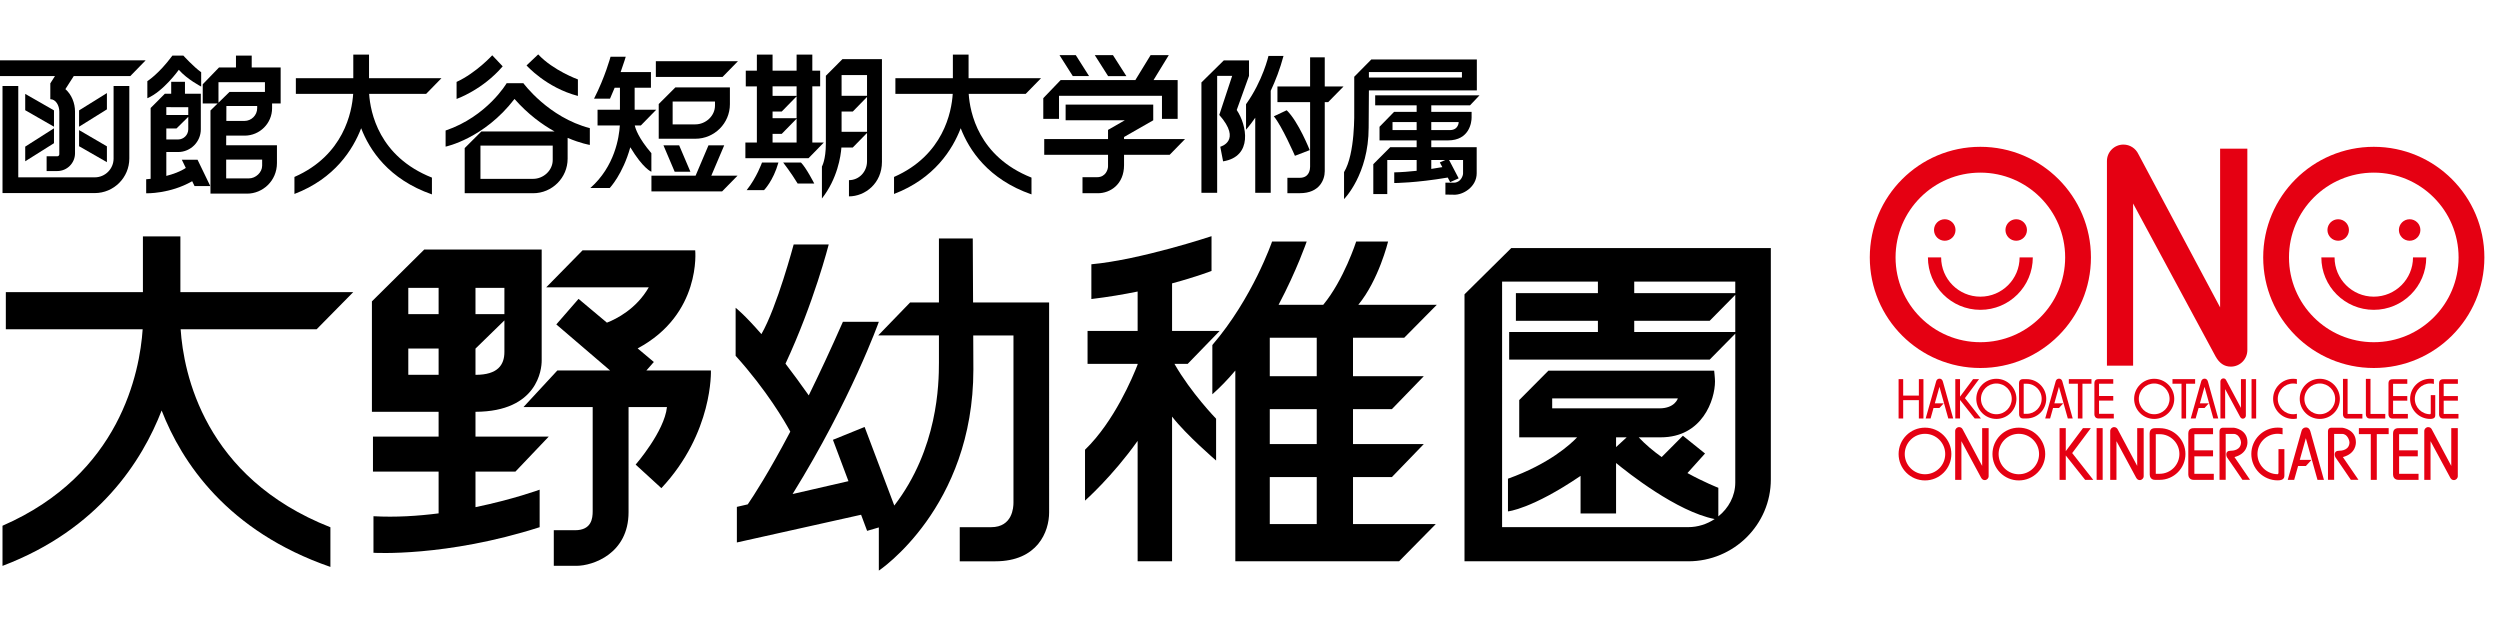 <?xml version="1.0" encoding="utf-8"?>
<!-- Generator: Adobe Illustrator 15.0.0, SVG Export Plug-In  -->
<!DOCTYPE svg PUBLIC "-//W3C//DTD SVG 1.1//EN" "http://www.w3.org/Graphics/SVG/1.1/DTD/svg11.dtd">
<svg version="1.1"
	 xmlns="http://www.w3.org/2000/svg" xmlns:xlink="http://www.w3.org/1999/xlink" xmlns:a="http://ns.adobe.com/AdobeSVGViewerExtensions/3.0/"
	 x="0px" y="0px" width="480px" height="120px" viewBox="0 -10.444 480 120" enable-background="new 0 -10.444 480 120"
	 xml:space="preserve">
<defs>
</defs>
<polygon fill="#E50012" points="368.422,62.349 368.422,65.51 365.411,65.51 365.411,62.349 364.53,62.349 364.53,69.907 
	365.411,69.907 365.411,66.385 368.422,66.385 368.422,69.907 369.3,69.907 369.3,62.349 "/>
<rect x="432.298" y="62.349" fill="#E50012" width="0.884" height="7.559"/>
<polygon fill="#E50012" points="401.563,62.349 397.216,62.349 397.216,63.231 398.949,63.231 398.949,69.907 399.831,69.907 
	399.831,63.231 401.563,63.231 "/>
<polygon fill="#E50012" points="421.465,62.349 417.117,62.349 417.117,63.231 418.852,63.231 418.852,69.907 419.729,69.907 
	419.729,63.231 421.465,63.231 "/>
<path fill="#E50012" d="M413.606,62.283c-2.131,0-3.854,1.727-3.854,3.852c0,2.13,1.723,3.854,3.854,3.854
	c2.121,0,3.851-1.724,3.851-3.854C417.457,64.01,415.728,62.283,413.606,62.283z M413.606,69.09c-1.638,0-2.953-1.319-2.953-2.955
	c0-1.627,1.315-2.947,2.953-2.947c1.626,0,2.952,1.32,2.952,2.947C416.559,67.771,415.232,69.09,413.606,69.09z"/>
<path fill="#E50012" d="M383.305,62.283c-2.133,0-3.856,1.727-3.856,3.852c0,2.13,1.724,3.854,3.856,3.854
	c2.124,0,3.849-1.724,3.849-3.854C387.153,64.01,385.429,62.283,383.305,62.283z M383.305,69.09c-1.636,0-2.958-1.319-2.958-2.955
	c0-1.627,1.322-2.947,2.958-2.947c1.625,0,2.951,1.32,2.951,2.947C386.256,67.771,384.93,69.09,383.305,69.09z"/>
<path fill="#E50012" d="M445.402,62.283c-2.126,0-3.854,1.727-3.854,3.852c0,2.13,1.729,3.854,3.854,3.854
	c2.121,0,3.852-1.724,3.852-3.854C449.254,64.01,447.523,62.283,445.402,62.283z M445.402,69.09c-1.632,0-2.958-1.319-2.958-2.955
	c0-1.627,1.326-2.947,2.958-2.947c1.627,0,2.947,1.32,2.947,2.947C448.35,67.771,447.029,69.09,445.402,69.09z"/>
<polygon fill="#E50012" points="380.34,69.907 377.262,65.998 379.983,62.349 378.833,62.349 376.327,65.717 376.327,62.349 
	375.417,62.349 375.417,69.907 376.327,69.907 376.327,66.349 379.149,69.907 "/>
<path fill="#E50012" d="M369.729,69.907h0.943l0.563-2.016h1.138l0.825-0.9h-1.711l0.884-3.165l1.702,6.081h0.941l-1.966-7.037
	c-0.093-0.371-0.313-0.615-0.661-0.615c-0.315,0-0.575,0.217-0.64,0.508L369.729,69.907z"/>
<path fill="#E50012" d="M392.679,69.907h0.938l0.569-2.016h1.134l0.827-0.9h-1.71l0.88-3.165l1.705,6.081h0.939l-1.968-7.037
	c-0.089-0.371-0.309-0.615-0.66-0.615c-0.313,0-0.572,0.217-0.64,0.508L392.679,69.907z"/>
<path fill="#E50012" d="M420.623,69.907h0.938l0.568-2.016h1.141l0.823-0.9h-1.715l0.891-3.165l1.696,6.081h0.94l-1.968-7.037
	c-0.09-0.371-0.311-0.615-0.655-0.615c-0.314,0-0.575,0.217-0.646,0.508L420.623,69.907z"/>
<path fill="#E50012" d="M427.412,62.536c-0.092-0.198-0.288-0.329-0.519-0.329c-0.314,0-0.574,0.257-0.574,0.57v7.13h0.91V64.26
	l2.875,5.331c0.133,0.225,0.293,0.352,0.53,0.352c0.316,0,0.571-0.259,0.571-0.577v-7.017h-0.943v5.526L427.412,62.536z"/>
<path fill="#E50012" d="M389.112,62.349c0,0-0.377,0-0.602,0c-0.226,0-0.86,0-0.86,0.79c0,0.465,0.021,5.761,0.021,5.982
	c0,0.316,0.161,0.781,0.775,0.781c0.17,0,0.666,0,0.666,0c2.08,0,3.769-1.695,3.769-3.779
	C392.881,64.041,391.192,62.349,389.112,62.349z M389.112,69.012l-0.561-0.004v-5.776h0.561c1.595,0,2.89,1.293,2.89,2.892
	C392.002,67.721,390.707,69.012,389.112,69.012z"/>
<path fill="#E50012" d="M403.013,69.008V66.47h2.732v-0.882h-2.732v-2.356h2.732v-0.883c0,0-2.545,0-2.773,0
	c-0.217,0-0.849,0-0.849,0.79c0,0.465,0,5.761,0,5.982c0,0.316,0.179,0.781,0.788,0.781c0.17,0,2.939,0,2.939,0v-0.891
	L403.013,69.008z"/>
<path fill="#E50012" d="M459.472,69.028v-2.543h2.727v-0.882h-2.727v-2.356h2.728v-0.879c0,0-2.542,0-2.766,0
	c-0.222,0-0.845,0-0.845,0.782c0,0.471,0,5.762,0,5.992c0,0.309,0.168,0.774,0.78,0.774c0.167,0,2.94,0,2.94,0V69.03L459.472,69.028
	z"/>
<path fill="#E50012" d="M469.189,69.028v-2.543h2.726v-0.882h-2.726v-2.356h2.726v-0.879c0,0-2.535,0-2.761,0
	c-0.22,0-0.851,0-0.851,0.782c0,0.471,0,5.762,0,5.992c0,0.309,0.174,0.774,0.783,0.774c0.17,0,2.94,0,2.94,0V69.03L469.189,69.028z
	"/>
<path fill="#E50012" d="M449.852,62.304c0,1.364,0,6.608,0,6.839c0,0.309,0.174,0.774,0.785,0.774c0.167,0,2.942,0,2.942,0V69.03
	l-2.84-0.002v-6.725H449.852z"/>
<path fill="#E50012" d="M454.248,62.304c0,1.364,0,6.608,0,6.839c0,0.309,0.171,0.774,0.787,0.774c0.166,0,2.938,0,2.938,0V69.03
	l-2.837-0.002v-6.725H454.248z"/>
<path fill="#E50012" d="M441.001,69.004c-0.229,0.057-0.468,0.086-0.71,0.086c-1.63,0-2.957-1.319-2.957-2.955
	c0-1.627,1.327-2.947,2.957-2.947c0.242,0,0.481,0.027,0.71,0.084v-0.923c-0.23-0.043-0.468-0.065-0.71-0.065
	c-2.131,0-3.853,1.727-3.853,3.852c0,2.13,1.722,3.854,3.853,3.854c0.242,0,0.479-0.024,0.71-0.068V69.004z"/>
<path fill="#E50012" d="M466.593,69.988c-2.127,0-3.851-1.724-3.851-3.854c0-2.125,1.724-3.852,3.851-3.852
	c0.243,0,0.485,0.022,0.712,0.065v0.923c-0.224-0.057-0.469-0.084-0.712-0.084c-1.631,0-2.949,1.32-2.949,2.947
	c0,1.636,1.318,2.955,2.949,2.955c0,0,0.111-0.038,0.111-0.223c0-0.187,0-3.44,0-3.44h0.863c0,0,0,3.569,0,3.834
	C467.567,69.522,467.552,69.988,466.593,69.988z"/>
<rect x="402.552" y="71.754" fill="#E50012" width="1.159" height="9.936"/>
<polygon fill="#E50012" points="458.624,71.754 452.905,71.754 452.905,72.908 455.19,72.908 455.19,81.689 456.343,81.689 
	456.343,72.908 458.624,72.908 "/>
<polygon fill="#E50012" points="401.904,81.689 397.86,76.548 401.442,71.754 399.932,71.754 396.629,76.174 396.629,71.754 
	395.436,71.754 395.436,81.689 396.629,81.689 396.629,77.008 400.346,81.689 "/>
<path fill="#E50012" d="M439.247,81.689h1.237l0.748-2.657h1.491l1.087-1.177h-2.251l1.163-4.167l2.235,8.001h1.239l-2.588-9.257
	c-0.12-0.481-0.405-0.81-0.871-0.81c-0.407,0-0.755,0.285-0.84,0.67L439.247,81.689z"/>
<path fill="#E50012" d="M369.598,71.665c-2.8,0-5.067,2.267-5.067,5.066c0,2.798,2.268,5.066,5.067,5.066
	c2.795,0,5.065-2.269,5.065-5.066C374.663,73.932,372.393,71.665,369.598,71.665z M369.598,80.612c-2.144,0-3.887-1.736-3.887-3.881
	c0-2.146,1.743-3.881,3.887-3.881c2.146,0,3.884,1.735,3.884,3.881C373.481,78.876,371.744,80.612,369.598,80.612z"/>
<path fill="#E50012" d="M387.612,71.665c-2.793,0-5.059,2.267-5.059,5.066c0,2.798,2.266,5.066,5.059,5.066
	c2.799,0,5.069-2.269,5.069-5.066C392.682,73.932,390.411,71.665,387.612,71.665z M387.612,80.612c-2.142,0-3.88-1.736-3.88-3.881
	c0-2.146,1.738-3.881,3.88-3.881c2.147,0,3.888,1.735,3.888,3.881C391.5,78.876,389.76,80.612,387.612,80.612z"/>
<path fill="#E50012" d="M376.83,71.988c-0.122-0.251-0.375-0.428-0.681-0.428c-0.417,0-0.755,0.34-0.755,0.756v9.373h1.196v-7.427
	l3.78,7.008c0.167,0.297,0.382,0.465,0.699,0.465c0.417,0,0.75-0.34,0.75-0.76v-9.222h-1.246v7.261L376.83,71.988z"/>
<path fill="#E50012" d="M466.902,71.991c-0.121-0.251-0.379-0.431-0.686-0.431c-0.411,0-0.754,0.34-0.754,0.756v9.373h1.202v-7.427
	l3.781,7.008c0.165,0.297,0.38,0.465,0.697,0.465c0.412,0,0.755-0.34,0.755-0.76v-9.222h-1.253v7.261L466.902,71.991z"/>
<path fill="#E50012" d="M406.596,71.991c-0.121-0.251-0.377-0.431-0.679-0.431c-0.421,0-0.755,0.34-0.755,0.756v9.373h1.198v-7.427
	l3.778,7.008c0.169,0.297,0.383,0.465,0.696,0.465c0.418,0,0.754-0.34,0.754-0.76v-9.222h-1.245v7.261L406.596,71.991z"/>
<path fill="#E50012" d="M414.648,71.762c0,0-0.494,0-0.789,0c-0.298,0-1.132,0-1.132,1.033c0,0.615,0.022,7.576,0.022,7.87
	c0,0.409,0.214,1.024,1.019,1.024c0.223,0,0.88,0,0.88,0c2.737,0,4.955-2.231,4.955-4.97
	C419.604,73.98,417.386,71.762,414.648,71.762z M414.648,80.522l-0.737-0.001v-7.603h0.737c2.098,0,3.797,1.702,3.797,3.801
	C418.445,78.821,416.746,80.522,414.648,80.522z"/>
<path fill="#E50012" d="M421.318,80.521v-3.351h3.588v-1.153h-3.588v-3.099h3.588v-1.157c0,0-3.345,0-3.636,0
	c-0.295,0-1.117,0-1.117,1.033c0,0.615,0,7.576,0,7.87c0,0.409,0.225,1.024,1.028,1.024c0.222,0,3.867,0,3.867,0v-1.167
	L421.318,80.521z"/>
<path fill="#E50012" d="M460.63,80.521v-3.351h3.585v-1.153h-3.585v-3.099h3.585v-1.157c0,0-3.341,0-3.636,0s-1.113,0-1.113,1.033
	c0,0.615,0,7.576,0,7.87c0,0.409,0.224,1.024,1.028,1.024c0.22,0,3.866,0,3.866,0v-1.167L460.63,80.521z"/>
<path fill="#E50012" d="M437.318,81.785c-2.796,0-5.064-2.268-5.064-5.065c0-2.799,2.269-5.066,5.064-5.066
	c0.321,0,0.639,0.03,0.936,0.087v1.208c-0.295-0.072-0.61-0.111-0.936-0.111c-2.145,0-3.885,1.737-3.885,3.883
	c0,2.144,1.74,3.881,3.885,3.881c0,0,0.149-0.047,0.149-0.298c0-0.247,0-4.521,0-4.521h1.135c0,0,0,4.699,0,5.04
	C438.603,81.171,438.576,81.785,437.318,81.785z"/>
<path fill="#E50012" d="M426.148,81.683v-9.307c0,0-0.045-0.7,0.669-0.7c0.718,0,1.679,0,2,0c0.326,0,2.692,0.405,2.692,2.775
	c0,0.293,0,2.197-2.49,2.864l2.99,4.367h-1.46c0,0-2.756-4.059-2.894-4.218c-0.244-0.298-0.468-1.358,0.547-1.358
	c0.568,0,2.074-0.126,2.074-1.655c0-0.249-0.348-1.583-1.409-1.583h-1.532v8.814H426.148z"/>
<path fill="#E50012" d="M446.97,81.683v-9.307c0,0-0.054-0.7,0.665-0.7c0.715,0,1.679,0,2.004,0c0.318,0,2.692,0.405,2.692,2.775
	c0,0.293,0,2.197-2.499,2.864l2.994,4.367h-1.463c0,0-2.749-4.059-2.887-4.218c-0.248-0.298-0.467-1.358,0.545-1.358
	c0.564,0,2.077-0.126,2.077-1.655c0-0.249-0.349-1.583-1.413-1.583h-1.53v8.814H446.97z"/>
<path fill="#E50012" d="M410.557,19.121c-0.511-1.066-1.601-1.806-2.856-1.806c-1.756,0-3.169,1.416-3.169,3.166v39.289h5.024
	V28.627l15.846,29.384c0.704,1.238,1.609,1.938,2.922,1.938c1.744,0,3.166-1.42,3.166-3.169V18.105h-5.229v30.464L410.557,19.121z"
	/>
<path fill="#E50012" d="M380.23,17.744c-11.728,0-21.23,9.507-21.23,21.235s9.503,21.233,21.23,21.233
	c11.726,0,21.232-9.506,21.232-21.233S391.956,17.744,380.23,17.744z M380.23,55.26c-8.992,0-16.282-7.29-16.282-16.281
	c0-8.99,7.29-16.278,16.282-16.278c8.99,0,16.281,7.288,16.281,16.278C396.512,47.97,389.221,55.26,380.23,55.26z"/>
<path fill="#E50012" d="M373.395,31.651c1.14,0,2.064,0.926,2.064,2.065c0,1.142-0.925,2.063-2.064,2.063
	c-1.145,0-2.066-0.921-2.066-2.063C371.328,32.577,372.25,31.651,373.395,31.651z"/>
<path fill="#E50012" d="M387.112,31.651c-1.138,0-2.065,0.926-2.065,2.065c0,1.142,0.928,2.063,2.065,2.063
	c1.146,0,2.064-0.921,2.064-2.063C389.177,32.577,388.258,31.651,387.112,31.651z"/>
<path fill="#E50012" d="M390.298,38.979c0,5.56-4.509,10.065-10.067,10.065c-5.561,0-10.07-4.506-10.07-10.065h2.538
	c0,4.16,3.372,7.537,7.532,7.537c4.161,0,7.532-3.377,7.532-7.537H390.298z"/>
<path fill="#E50012" d="M455.766,17.744c-11.726,0-21.232,9.507-21.232,21.235s9.507,21.233,21.232,21.233
	c11.728,0,21.234-9.506,21.234-21.233S467.493,17.744,455.766,17.744z M455.766,55.26c-8.99,0-16.28-7.29-16.28-16.281
	c0-8.99,7.29-16.278,16.28-16.278c8.996,0,16.282,7.288,16.282,16.278C472.048,47.97,464.762,55.26,455.766,55.26z"/>
<circle fill="#E50012" cx="448.933" cy="33.715" r="2.064"/>
<circle fill="#E50012" cx="462.652" cy="33.715" r="2.064"/>
<path fill="#E50012" d="M465.839,38.979c0,5.56-4.515,10.065-10.073,10.065c-5.557,0-10.067-4.506-10.067-10.065h2.537
	c0,4.16,3.371,7.537,7.53,7.537c4.162,0,7.531-3.377,7.531-7.537H465.839z"/>
<path d="M70.874,7.579h10.943l2.946-3.014H70.853V0.034h-3.021v4.531H56.804v3.014h11.007c-0.232,3.462-1.794,11.785-11.28,15.95
	v3.268c7.759-2.967,11.251-8.561,12.812-12.623c1.61,4.197,5.281,9.811,13.587,12.705v-3.223
	C72.744,19.615,71.108,11.119,70.874,7.579z"/>
<polygon points="216.264,4.17 213.688,0.141 210.199,0.141 212.758,4.17 "/>
<polygon points="209.098,4.161 206.551,0.141 203.424,0.141 205.975,4.161 "/>
<polygon points="226.109,4.93 221.477,4.93 224.408,0.141 220.916,0.141 217.986,4.93 203.646,4.93 200.311,8.401 200.311,12.377 
	203.33,12.377 203.33,7.944 223.098,7.944 223.098,12.377 226.109,12.377 "/>
<path d="M227.52,16.263h-11.705V15.86l5.607-3.208v-3.01H204.6v3.01h11.359l-3.217,1.845v1.766h-12.25v3.02h12.25v2.21
	c0,0.635-0.477,2.083-2.088,2.083h-2.814v3.08h2.949c2.381,0,5.027-1.707,5.027-5.393v-1.98h8.754L227.52,16.263z"/>
<path d="M185.99,7.579h10.945l2.949-3.014h-13.918V0.034h-3.014v4.531h-11.037v3.014h11.01c-0.221,3.462-1.787,11.785-11.27,15.95
	v3.268c7.754-2.967,11.242-8.561,12.801-12.623c1.615,4.197,5.281,9.811,13.59,12.705v-3.223
	C187.861,19.615,186.225,11.119,185.99,7.579z"/>
<path d="M21.809,19.993c0,1.995-1.621,3.612-3.614,3.612H3.508V6.073H0.482v20.554h17.713c3.655,0,6.634-2.979,6.634-6.634V6.073
	h-3.02V19.993z"/>
<path d="M0,1.146v3.015h10.552L9.646,5.582L9.66,5.598v3.004c1.065,0,1.727,1.229,1.727,2.366v8.209
	c0,0.212-0.174,0.388-0.387,0.388H8.951v2.831H11c1.879,0,3.403-1.527,3.403-3.412v-8.017c0-1.614-0.656-3.256-1.849-4.301
	l1.607-2.506h10.858l2.94-3.015H0z"/>
<polygon points="10.364,10.75 4.841,7.586 4.841,10.718 10.364,13.882 "/>
<polygon points="4.841,20.521 10.364,17.05 10.364,14.189 4.841,17.707 "/>
<polygon points="20.527,7.426 15.183,10.75 15.183,13.882 20.527,10.552 "/>
<polygon points="15.183,17.629 20.527,20.694 20.527,17.654 15.183,14.534 "/>
<path d="M48.328,2.515V0.233h-3.022v2.282h-3.262l-3.119,3.223v3.682h2.863l-1.376,1.348v14.456v1.509h7.039
	c2.962,0,5.724-2.423,5.724-5.873v-3.409h-9.749l0.009-1.854h3.539c2.905,0,5.267-2.368,5.267-5.267V9.419h1.644V3.99V2.515H48.328z
	 M50.333,20.196v1.167c0,1.297-1.241,2.445-2.538,2.445h-4.369v-3.612H50.333z M49.379,10.328c0,1.35-1.1,2.449-2.453,2.449h-3.469
	l0.008-2.865h5.914V10.328z M50.869,7.21h-0.039h-6.771l-2.112,2.063V5.337h8.922V7.21z"/>
<path d="M34.911,20.228l0.763,1.571c-1.073,0.714-2.445,1.2-3.74,1.531v-4.585h2.257c2.41,0,4.367-1.961,4.367-4.366V7.551h-3.045
	V5.268H32.87v2.283h-1.218l-2.731,2.743V23.89c-0.532,0.065-0.854,0.085-0.854,0.085v2.692c0,0,4.543,0.149,8.833-2.319l0.453,0.935
	h3.023l-2.445-5.056H34.911z M34.19,16.335h-2.257v-2.113h1.953l2.261-2.232v2.389C36.147,15.455,35.265,16.335,34.19,16.335z
	 M36.147,10.14v1.501h-4.214V10.13L36.147,10.14z"/>
<path d="M34.333,2.956c1.644,1.872,4.292,3.219,4.292,3.219V3.421c-1.434-1.007-3.417-3.188-3.417-3.188h-2.108
	c-2.654,3.588-4.809,4.898-4.809,4.898v3.283C31.383,7.107,34.333,2.956,34.333,2.956z"/>
<path d="M89.222,17.989v8.667h13.136c3.647,0,6.626-2.971,6.626-6.628v-2.517v-1.486c2.528,1.083,4.263,1.355,4.263,1.355v-3.222
	c-7.955-2.062-12.757-8.625-12.757-8.625h-3.217c0,0-3.723,6.364-11.719,9.083v3.09c0,0,7.372-1.512,13.229-9.152
	c2.58,2.935,5.308,4.914,7.702,6.247H92.416L89.222,17.989z M106.123,20.281c0,1.992-1.773,3.614-3.765,3.614H92.247v-6.384h13.876
	V20.281z"/>
<path d="M96.516,2.29l-2.007-2.119c0,0-3.07,3.373-6.845,5.111v3.271C87.663,8.554,92.648,6.822,96.516,2.29z"/>
<path d="M110.957,7.976V4.805c0,0-4.731-1.709-7.624-4.805l-2.238,2.118C101.096,2.118,104.871,6.389,110.957,7.976z"/>
<path d="M161.756,0.905l-2.712,2.718l-0.479,0.481v12.999c0,3.168-0.757,4.424-0.757,4.424v6.14c2.981-3.798,3.626-8.148,3.74-9.788
	h2.182l2.738-2.799v5.453c0,1.99-1.515,3.612-3.468,3.612v3.115c3.106,0,6.333-2.511,6.333-6.627V3.97V1.306V0.905H161.756z
	 M161.584,14.866v-3.89h2.147l2.738-2.805v6.695H161.584z M166.469,7.953h-4.885V3.97h4.885V7.953z"/>
<path d="M158.179,16.916h-2.213V6.137h1.504V3.121h-1.504V0.034h-3.018v3.087h-4.615V0.034h-3.014v3.087h-2.129v3.017h2.129v10.779
	h-2.205v3.016h12.118L158.179,16.916z M148.333,10.976h1.756l2.859-2.923v4.195h-4.615V10.976z M152.948,6.137V7.96h-4.615V6.137
	H152.948z M148.333,15.264h1.756l2.859-2.922v4.574h-4.615V15.264z"/>
<path d="M143.356,26.065h3.335c0,0,1.766-1.757,2.77-5.308h-3.157C146.305,20.758,145.298,23.638,143.356,26.065z"/>
<path d="M150.368,20.758c0,0,1.512,1.945,2.778,4.032h3.188c0,0-1.542-3.027-2.553-4.032H150.368z"/>
<path d="M140.141,9.568V9.057V6.741V6.339h-10.475l-2.72,2.718l-0.471,0.471v6.667h7.037
	C137.167,16.195,140.141,13.224,140.141,9.568z M129.147,9.057h8.132V9.82c0,1.992-1.783,3.614-3.767,3.614h-4.365V9.057z"/>
<polygon points="141.682,1.309 125.922,1.309 125.922,4.328 138.73,4.328 "/>
<path d="M123.038,13.646l2.952-3.015h-4.139V6.407h3.128V3.387h-5.815c0.646-1.801,0.974-2.932,0.974-2.932h-2.915
	c0,0-1.057,3.924-3.169,8.045h3.068c0.321-0.726,0.615-1.428,0.888-2.093h1.017v4.224h-4.298v3.015h4.278
	c-0.133,2.234-0.962,7.862-5.658,12.003h3.723c0,0,2.505-2.63,3.945-7.819c2.488,4.133,4.046,4.704,4.046,4.704v-3.568
	c-2.507-2.927-3.059-4.729-3.185-5.32H123.038z"/>
<polygon points="139.049,17.459 136.029,17.459 133.552,23.29 125.075,23.29 125.075,26.304 138.645,26.304 141.603,23.29 
	136.569,23.29 "/>
<polygon points="129.541,22.535 132.559,22.535 130.398,17.459 127.382,17.459 "/>
<path d="M257.961,6.156h-3.609V0.564h-2.813c0,0,0,2.407,0,5.592h-6.271v3.012h6.271c0,5.72,0,12.211,0,12.414
	c0,0.365-0.072,2.112-1.982,2.112h-2.377v2.952h2.412c3.746,0,4.76-2.583,4.76-4.223V9.168h0.652L257.961,6.156z"/>
<path d="M239.809,4.128V1.155h-4.84l-4.295,4.229v21.188h3.02V4.128h2.881l-2.473,7.493c4.424,5.031,0.189,6.106,0.189,6.106
	l0.543,2.809c5.764-0.935,4.559-6.976,2.617-9.857L239.809,4.128z"/>
<path d="M246.436,0.289h-2.889c0,0-1.08,4.759-4.307,9.279v4.884c0,0,0.736-0.801,1.766-2.294v14.412h2.973V6.99
	C244.879,5.076,245.76,2.823,246.436,0.289z"/>
<path d="M251.467,18.378c0,0-2.166-5.484-4.424-7.65l-2.467,1.16c1.561,1.86,4.051,7.583,4.051,7.583L251.467,18.378z"/>
<path d="M283.553,0.976h-20.264l-3.275,3.315c0,0,0,5.584,0,6.24c0,0.655,0.207,8.502-1.957,12.074v5.18
	c0,0,4.725-4.729,4.725-13.739c0-1.103,0.049-7.137,0.049-7.137h20.723V0.976z M280.691,4.444H262.83V3.387h17.861V4.444z"/>
<path d="M274.805,16.512h3.215c4.125,0,4.527-3.513,4.527-4.372c0-0.354,0-1.105,0-1.105h-7.742v-1.26h7.443l1.814-1.911h-20.027
	v1.911h7.961v1.26h-4.334l-2.793,2.861v2.616h7.127v1.312h-5.078l-3.244,3.253v5.736h2.682v-6.542h5.641v2.078
	c-1.393,0.153-2.875,0.271-4.303,0.299v2.049c0,0,4.074,0,10.273-1.053l0.461,0.881l1.635-0.729l-1.842-3.525h2.686
	c0,0,0,2.113,0,2.585c0,0.469-0.469,1.775-1.775,1.775h-1.613v2.283c0,0,1.283,0.013,1.584,0.025c1.74,0.107,4.422-1.469,4.422-4.12
	v-4.996h-8.719V16.512z M274.805,12.999h5.262c0,0,0,1.535-1.709,1.535h-3.553V12.999z M271.996,14.534h-4.631v-1.535h4.631V14.534z
	 M277.5,20.271l-1.053,0.47l0.479,0.904c-0.557,0.095-1.275,0.211-2.121,0.342v-1.715H277.5z"/>
<path d="M34.684,52.78h26.103l7.035-7.136H34.634V34.939H27.44v10.704H1.119v7.136h26.272c-0.55,8.176-4.278,27.873-26.91,37.719
	v7.707c18.504-7,26.829-20.224,30.555-29.837c3.847,9.928,12.597,23.197,32.402,30.036v-7.613
	C39.167,81.24,35.241,61.145,34.684,52.78z"/>
<path d="M228.039,59.416l6.135-6.326h-9.137v-9.127c4.717-1.271,7.576-2.385,7.576-2.385v-6.676c0,0-13.627,4.531-23.07,5.395v6.673
	c3.191-0.382,6.184-0.889,8.883-1.441v7.561h-9.615v6.326h9.615v0.126c-0.924,2.38-4.488,10.938-10.102,16.363v9.772
	c0,0,5.252-4.637,10.102-11.473v23.121h6.611V69.544c2.707,3.506,8.453,8.432,8.453,8.432v-8.029c0,0-4.83-4.976-7.996-10.531
	H228.039z"/>
<path d="M268.623,97.325l7.051-7.151h-15.896v-9.019h7.465l6.127-6.338h-13.592v-6.704h7.465l6.127-6.326h-13.592v-7.382h9.832
	l6.252-6.321h-15.07c3.939-4.781,5.723-12.151,5.723-12.151h-6.127c0,0-2.367,7.37-6.33,12.151h-8.574
	c3.523-6.656,5.402-12.151,5.402-12.151h-6.648c0,0-3.693,10.81-11.467,19.867v9.458c1.561-1.378,3.031-2.918,4.412-4.557v36.624
	H268.623z M252.813,74.817h-9.016v-6.704h9.016V74.817z M252.813,61.787h-9.016v-7.382h9.016V61.787z M243.797,81.155h9.016v9.019
	h-9.016V81.155z"/>
<path d="M186.83,47.625l-0.059-12.288h-6.496v12.288h-5.529l-6.131,6.334h11.66v5.215c0,4.096-0.199,16.553-8.572,27.45
	l-5.697-15.089L159.921,74l2.983,7.94l-10.727,2.47c11.294-18.23,16.557-33.063,16.557-33.063h-6.898
	c-2.37,5.381-4.563,10.063-6.555,14.123c-1.628-2.308-3.128-4.335-4.466-6.089c5.455-11.69,8.301-22.893,8.301-22.893h-6.73
	c0,0-3.202,12.035-6.195,17.217c-3.304-3.804-4.95-5.056-4.95-5.056v9.22c6.028,6.694,9.478,12.679,10.496,14.561
	c-4.164,7.894-7.025,12.292-8.167,13.962l-2.091,0.484v6.833l23.85-5.321l1.157,3.093l2.249-0.658v8.291
	c0,0,18.152-12.043,18.152-38.623l-0.027-6.532h7.725c0,8.592,0,31.457,0,32.121c0,0.821-0.146,4.694-4.297,4.694h-6.018v6.551h6.82
	c8.158,0,10.34-5.728,10.34-9.387V53.958v-3.223v-3.111H186.83z"/>
<path d="M290.164,37.184l-8.979,8.88v51.26h42.965c8.74,0,15.85-7.048,15.85-15.711v-37.99v-5.503v-0.937H290.164z M333.172,82.204
	c0,2.6-1.295,4.932-3.252,6.498v-5.489c0,0-2.627-1.016-5.932-2.828l3.379-3.755l-4.25-3.414l-4.076,4.096
	c-1.584-1.136-3.115-2.404-4.406-3.788h4.229c8.014,0,10.416-7.234,10.416-10.734c0-0.631-0.16-2.063-0.16-2.063h-31.826
	l-5.602,5.642v7.155h11.115c-1.252,1.319-5.338,5.104-13.277,7.944v6.276c0,0,4.535-0.426,13.939-6.816v7.211h6.816v-9.687
	c2.211,1.823,11.668,9.336,18.932,10.761c-1.471,0.979-3.229,1.553-5.066,1.553h-35.748V43.624h18.396v2.218h-15.746v5.31h15.746
	v2.143H289.76v5.31h38.496l4.916-4.986V82.204z M298.02,67.958v-1.908h24.127c0,0-0.563,1.908-3.523,1.908H298.02z M312.322,73.524
	l-2.037,1.872v-1.872H312.322z M333.172,53.295h-19.4v-2.143h14.484l4.916-4.985V53.295z M333.172,45.842h-19.4v-2.218h19.4V45.842z
	"/>
<path d="M98.955,80.109l6.404-6.727H91.293v-4.76c11.988-0.044,12.71-8.224,12.71-9.805c0-1.583,0-21.348,0-21.348H81.451
	l-10.043,9.949v21.204h12.805v4.76H71.609v6.727h12.604v8.015c-3.989,0.509-8.273,0.782-12.507,0.547v7.018
	c0,0,13.864,0.866,31.906-4.911v-7.203c0,0-5.093,1.862-12.319,3.356v-6.822H98.955z M96.845,57.13c0,2.501-1.283,4.394-5.539,4.394
	h-0.013v-5.049h0.013l5.539-5.399C96.845,51.076,96.845,55.404,96.845,57.13z M96.845,49.871h-5.552v-5.049h5.552V49.871z
	 M78.393,44.822h5.821v5.049h-5.821V44.822z M78.393,61.524v-5.049h5.821v5.049H78.393z"/>
<path d="M136.494,60.689h-12.393l1.435-1.63l-3.107-2.611c12.296-6.561,11.052-18.833,11.052-18.833h-21.623l-6.986,7.114h19.687
	c-2.385,4.162-6.233,6.081-8.03,6.777l-5.445-4.566l-4.271,4.905l10.328,8.845h-10.132l-6.5,7.022h13.288c0,2.967,0,18.777,0,20
	c0,1.34-0.194,3.647-3.39,3.647h-4.077v6.835c0,0,2.813,0,4.359,0c3.107,0,9.995-2.312,9.995-10.296V67.711h7.372
	c-0.492,4.709-6.012,11.049-6.012,11.049l4.94,4.521C136.974,72.614,136.494,60.689,136.494,60.689z"/>
</svg>
